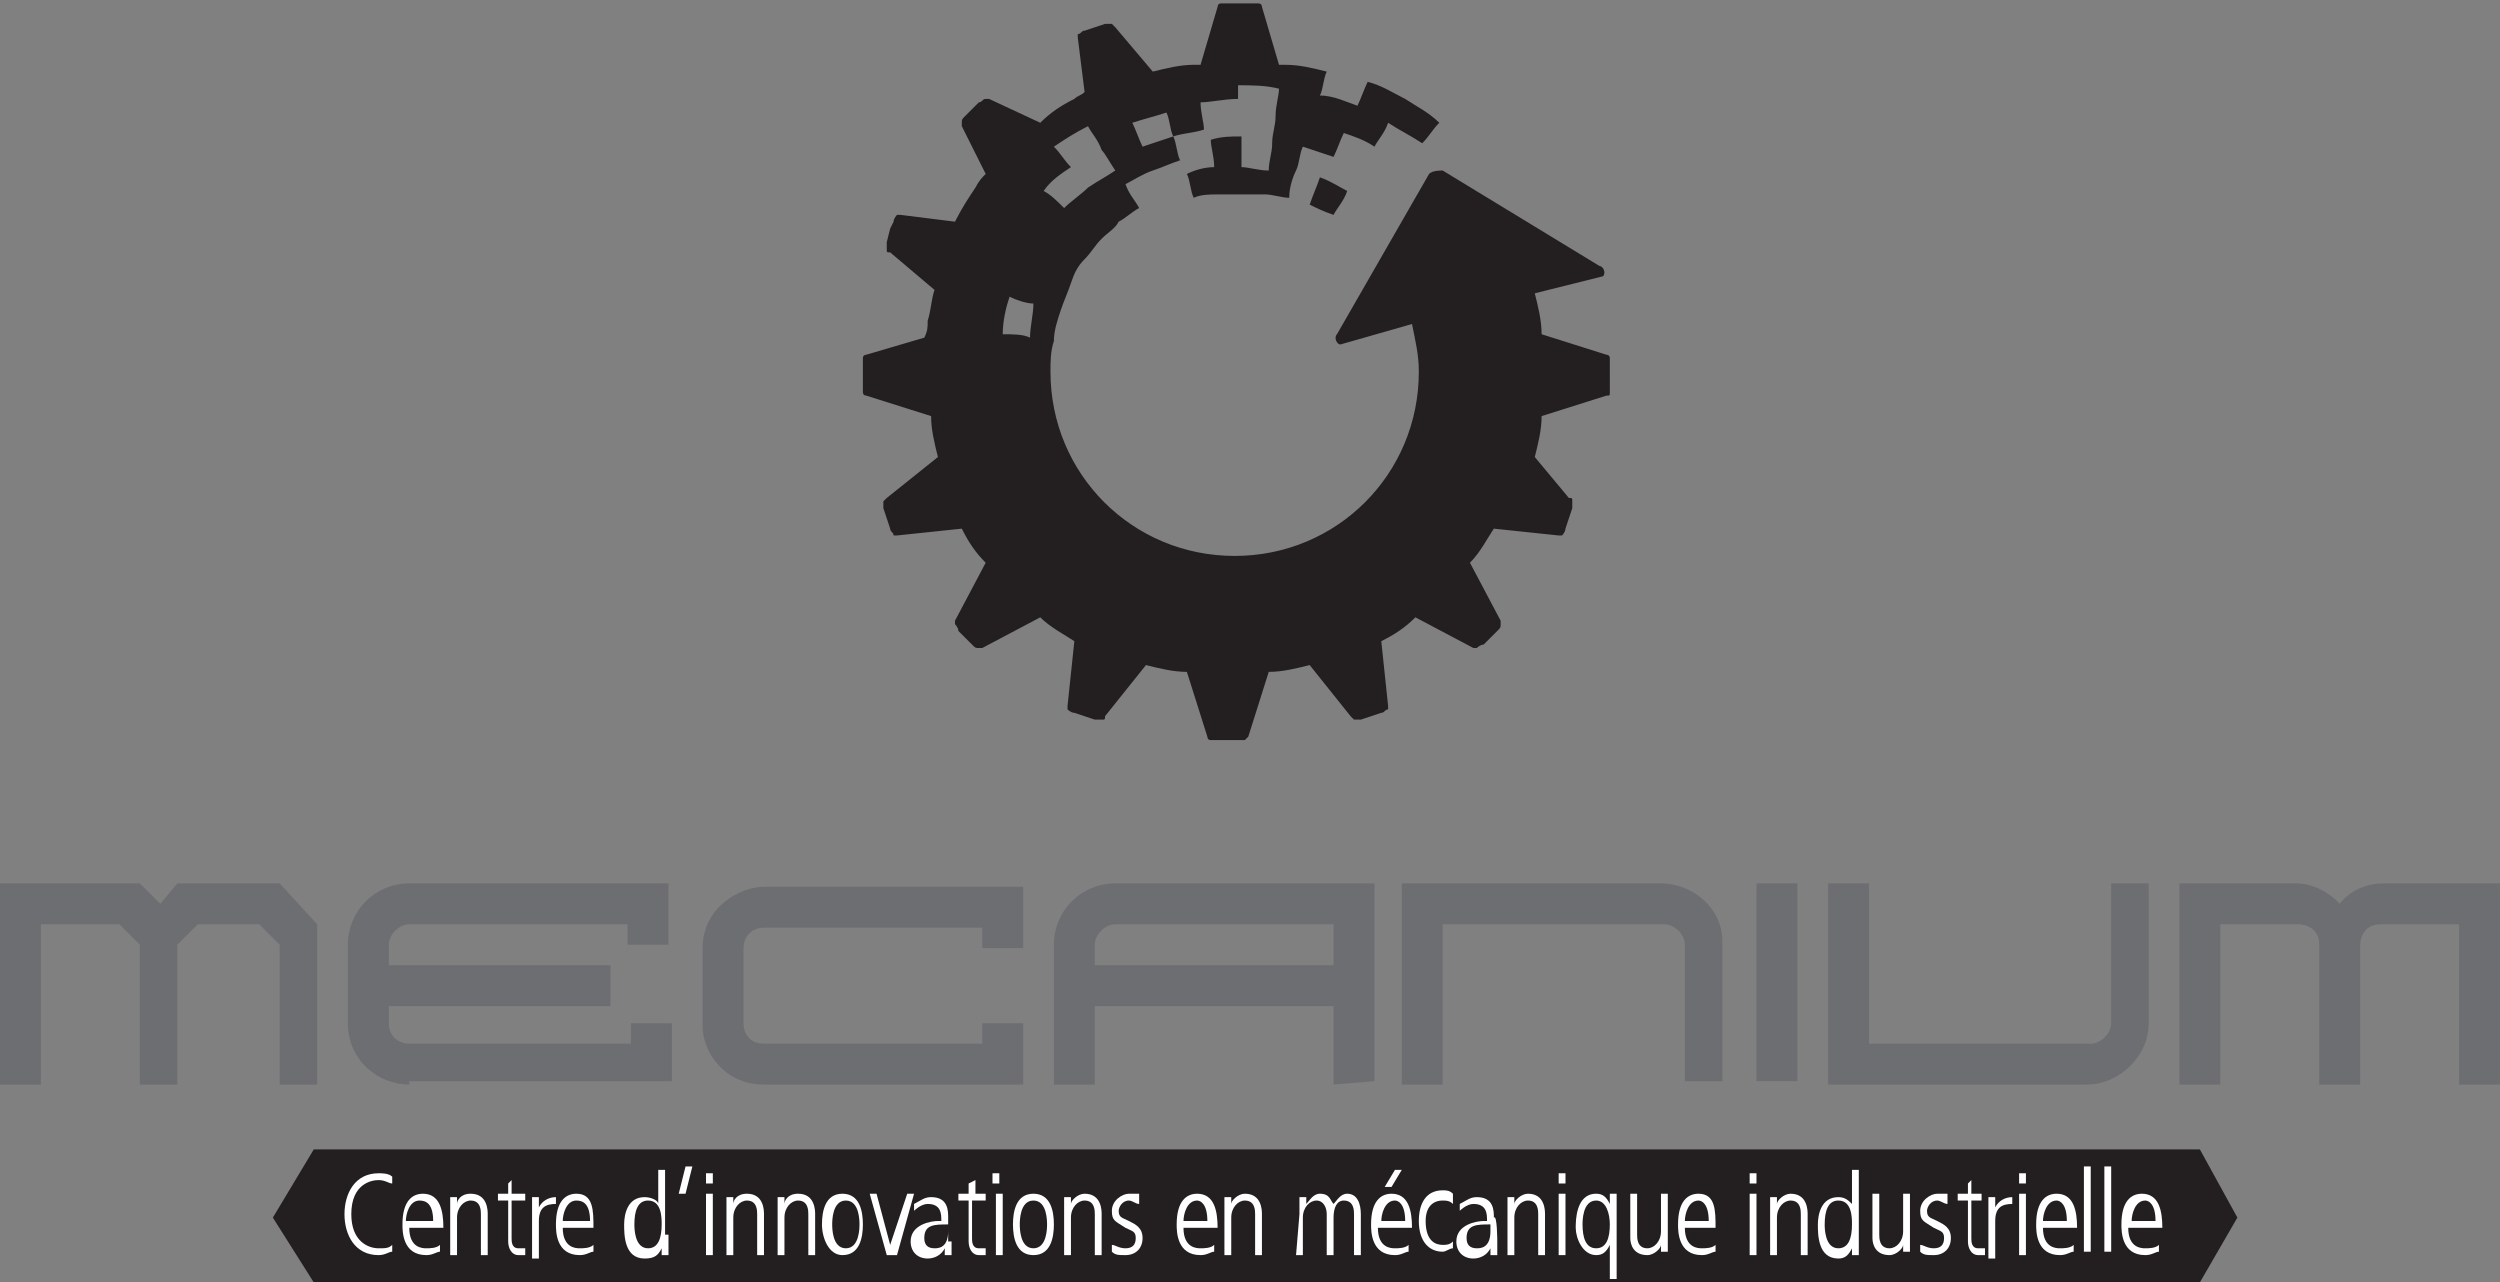 <?xml version="1.0" encoding="utf-8"?>
<!-- Generator: Adobe Illustrator 26.0.1, SVG Export Plug-In . SVG Version: 6.00 Build 0)  -->
<svg version="1.1" id="Layer_1" xmlns="http://www.w3.org/2000/svg" xmlns:xlink="http://www.w3.org/1999/xlink" x="0px" y="0px"
	 viewBox="0 0 73.3 37.6" style="enable-background:new 0 0 73.3 37.6;" xml:space="preserve">
<rect x="0" y="0" width="73.3" height="37.6" fill="#808080" stroke="none"/>
<style type="text/css">
	.st0{fill:#231F20;}
	.st1{fill:#FFFFFF;}
	.st2{fill:#6D6E71;}
</style>
<g>
	<polygon class="st0" points="9.2,33.7 8,35.7 9.2,37.6 64.5,37.6 65.6,35.7 64.5,33.7 	"/>
	<g>
		<path class="st1" d="M11.5,36.7c-0.1,0-0.2,0.1-0.4,0.1c-0.7,0-1-0.6-1-1.2c0-0.6,0.3-1.2,1-1.2c0.1,0,0.3,0,0.4,0.1l0,0.2
			c-0.1,0-0.2-0.1-0.4-0.1c-0.2,0-0.8,0.1-0.8,1c0,0.8,0.5,1,0.8,1c0.2,0,0.3,0,0.4-0.1L11.5,36.7z"/>
		<path class="st1" d="M12.7,35.8c0-0.5-0.2-0.6-0.4-0.6c-0.3,0-0.4,0.4-0.4,0.6H12.7z M12,36c0,0.6,0.4,0.6,0.5,0.6
			c0.1,0,0.3,0,0.4-0.1l0,0.2c-0.1,0-0.2,0.1-0.4,0.1c-0.7,0-0.7-0.7-0.7-0.9c0-0.7,0.3-0.9,0.6-0.9c0.5,0,0.6,0.5,0.6,1L12,36
			L12,36z"/>
		<path class="st1" d="M13.2,35.6c0-0.2,0-0.3,0-0.5h0.2c0,0.1,0,0.1,0,0.2h0c0-0.1,0.1-0.3,0.4-0.3c0.5,0,0.5,0.5,0.5,0.6v1.2h-0.2
			v-1.2c0-0.1,0-0.4-0.3-0.4c-0.2,0-0.4,0.2-0.4,0.5v1.1h-0.2V35.6z"/>
		<path class="st1" d="M15,34.6V35h0.4v0.2H15v1.1c0,0.1,0,0.3,0.2,0.3c0.1,0,0.1,0,0.2,0v0.2c0,0-0.1,0-0.2,0
			c-0.2,0-0.3-0.2-0.3-0.4v-1.2h-0.3V35h0.3v-0.3L15,34.6z"/>
		<path class="st1" d="M15.6,35.6c0-0.2,0-0.3,0-0.5h0.2c0,0.1,0,0.2,0,0.3h0c0.1-0.2,0.3-0.3,0.5-0.3v0.2c-0.3,0-0.5,0.1-0.5,0.5
			v1.1h-0.2L15.6,35.6L15.6,35.6z"/>
		<path class="st1" d="M17.3,35.8c0-0.5-0.2-0.6-0.4-0.6c-0.3,0-0.4,0.4-0.4,0.6H17.3z M16.5,36c0,0.6,0.4,0.6,0.5,0.6
			c0.1,0,0.3,0,0.4-0.1l0,0.2c-0.1,0-0.2,0.1-0.4,0.1c-0.7,0-0.7-0.7-0.7-0.9c0-0.7,0.3-0.9,0.6-0.9c0.5,0,0.5,0.5,0.5,1L16.5,36
			L16.5,36z"/>
		<path class="st1" d="M19,36.6c0.3,0,0.4-0.3,0.4-0.7c0-0.2,0-0.7-0.4-0.7c-0.3,0-0.4,0.3-0.4,0.7C18.6,36,18.6,36.6,19,36.6
			 M19.6,36.2c0,0.3,0,0.4,0,0.6h-0.2v-0.2h0c-0.1,0.2-0.2,0.3-0.5,0.3c-0.6,0-0.6-0.7-0.6-1c0-0.3,0.1-0.8,0.6-0.8
			c0.2,0,0.4,0.1,0.4,0.2h0v-1h0.2V36.2z"/>
	</g>
	<polygon class="st1" points="20.1,34.2 19.9,35 20.1,35 20.3,34.2 	"/>
	<path class="st1" d="M20.7,36.8h0.2V35h-0.2V36.8z M20.7,34.7h0.2v-0.3h-0.2V34.7z"/>
	<g>
		<path class="st1" d="M21.3,35.6c0-0.2,0-0.3,0-0.5h0.2c0,0.1,0,0.1,0,0.2h0c0-0.1,0.1-0.3,0.4-0.3c0.5,0,0.5,0.5,0.5,0.6v1.2h-0.2
			v-1.2c0-0.1,0-0.4-0.3-0.4c-0.2,0-0.4,0.2-0.4,0.5v1.1h-0.2L21.3,35.6L21.3,35.6z"/>
		<path class="st1" d="M22.8,35.6c0-0.2,0-0.3,0-0.5h0.2c0,0.1,0,0.1,0,0.2h0c0-0.1,0.1-0.3,0.4-0.3c0.5,0,0.5,0.5,0.5,0.6v1.2h-0.2
			v-1.2c0-0.1,0-0.4-0.3-0.4c-0.2,0-0.4,0.2-0.4,0.5v1.1h-0.2L22.8,35.6L22.8,35.6z"/>
		<path class="st1" d="M25.2,35.9c0-0.1,0-0.7-0.4-0.7s-0.4,0.6-0.4,0.7s0,0.7,0.4,0.7C25.2,36.6,25.2,36,25.2,35.9 M24.1,35.9
			c0-0.4,0.1-0.9,0.6-0.9s0.6,0.5,0.6,0.9s-0.1,0.9-0.6,0.9C24.3,36.8,24.1,36.3,24.1,35.9"/>
	</g>
	<polygon class="st1" points="26.6,35 26.1,36.5 26.1,36.5 25.7,35 25.5,35 26,36.8 26.3,36.8 26.8,35 	"/>
	<g>
		<path class="st1" d="M27.8,35.9c-0.4,0-0.7,0-0.7,0.4c0,0.2,0.1,0.3,0.3,0.3c0.1,0,0.4,0,0.4-0.5L27.8,35.9L27.8,35.9z M27.9,36.4
			c0,0.1,0,0.3,0,0.4h-0.2l0-0.2h0c-0.1,0.2-0.3,0.3-0.5,0.3c-0.3,0-0.5-0.2-0.5-0.5c0-0.5,0.6-0.6,0.8-0.6h0.1c0-0.2,0-0.5-0.4-0.5
			c-0.2,0-0.4,0.2-0.4,0.2l0-0.2c0.2-0.1,0.3-0.2,0.5-0.2c0.5,0,0.5,0.4,0.5,0.6V36.4z"/>
		<path class="st1" d="M28.6,34.6V35h0.3v0.2h-0.4v1.1c0,0.1,0,0.3,0.2,0.3c0.1,0,0.1,0,0.2,0v0.2c0,0-0.1,0-0.2,0
			c-0.2,0-0.3-0.2-0.3-0.4v-1.2h-0.3V35h0.3v-0.3L28.6,34.6z"/>
	</g>
	<path class="st1" d="M29.2,36.8h0.2V35h-0.2V36.8z M29.1,34.7h0.2v-0.3h-0.2V34.7z"/>
	<g>
		<path class="st1" d="M30.7,35.9c0-0.1,0-0.7-0.4-0.7s-0.4,0.6-0.4,0.7s0,0.7,0.4,0.7C30.7,36.6,30.7,36,30.7,35.9 M29.7,35.9
			c0-0.4,0.1-0.9,0.6-0.9s0.6,0.5,0.6,0.9s-0.1,0.9-0.6,0.9C29.8,36.8,29.7,36.3,29.7,35.9"/>
		<path class="st1" d="M31.2,35.6c0-0.2,0-0.3,0-0.5h0.2c0,0.1,0,0.1,0,0.2h0c0-0.1,0.2-0.3,0.4-0.3c0.5,0,0.5,0.5,0.5,0.6v1.2h-0.2
			v-1.2c0-0.1,0-0.4-0.3-0.4c-0.2,0-0.4,0.2-0.4,0.5v1.1h-0.2V35.6z"/>
		<path class="st1" d="M33.4,35.3c-0.1,0-0.2-0.1-0.3-0.1c-0.2,0-0.3,0.2-0.3,0.3c0,0.2,0.1,0.2,0.3,0.3c0.2,0.1,0.4,0.2,0.4,0.5
			c0,0.3-0.2,0.5-0.5,0.5c-0.2,0-0.3,0-0.4-0.1l0-0.2c0.1,0,0.2,0.1,0.4,0.1c0.2,0,0.3-0.1,0.3-0.3c0-0.2-0.1-0.2-0.3-0.3
			c-0.3-0.2-0.4-0.2-0.4-0.5c0-0.3,0.3-0.5,0.5-0.5c0.1,0,0.2,0,0.3,0L33.4,35.3z"/>
		<path class="st1" d="M35.4,35.8c0-0.5-0.2-0.6-0.3-0.6c-0.3,0-0.4,0.4-0.4,0.6H35.4z M34.7,36c0,0.6,0.4,0.6,0.5,0.6
			c0.1,0,0.3,0,0.4-0.1l0,0.2c-0.1,0-0.2,0.1-0.4,0.1c-0.7,0-0.7-0.7-0.7-0.9c0-0.7,0.3-0.9,0.6-0.9c0.5,0,0.6,0.5,0.6,1L34.7,36
			L34.7,36z"/>
		<path class="st1" d="M35.9,35.6c0-0.2,0-0.3,0-0.5h0.2c0,0.1,0,0.1,0,0.2h0c0-0.1,0.2-0.3,0.4-0.3c0.5,0,0.5,0.5,0.5,0.6v1.2h-0.2
			v-1.2c0-0.1,0-0.4-0.3-0.4c-0.2,0-0.4,0.2-0.4,0.5v1.1h-0.2V35.6z"/>
		<path class="st1" d="M38.1,35.6c0-0.2,0-0.3,0-0.5h0.2c0,0.1,0,0.1,0,0.2h0c0.1-0.1,0.2-0.3,0.4-0.3c0.3,0,0.3,0.2,0.4,0.3
			c0.1-0.1,0.2-0.3,0.4-0.3c0.3,0,0.4,0.3,0.4,0.6v1.2h-0.2v-1.2c0-0.1,0-0.4-0.3-0.4c-0.2,0-0.3,0.2-0.3,0.5v1.1h-0.2v-1.2
			c0-0.2-0.1-0.4-0.3-0.4c-0.2,0-0.4,0.2-0.4,0.5v1.1h-0.2L38.1,35.6L38.1,35.6z"/>
		<path class="st1" d="M41.1,34.3l-0.3,0.5h-0.2l0.3-0.5H41.1z M41.2,35.8c0-0.5-0.2-0.6-0.3-0.6c-0.3,0-0.4,0.4-0.4,0.6H41.2z
			 M40.4,36c0,0.6,0.4,0.6,0.5,0.6c0.1,0,0.3,0,0.4-0.1l0,0.2c-0.1,0-0.2,0.1-0.4,0.1c-0.7,0-0.7-0.7-0.7-0.9c0-0.7,0.3-0.9,0.6-0.9
			c0.5,0,0.6,0.5,0.6,1L40.4,36L40.4,36z"/>
		<path class="st1" d="M42.6,35.3c-0.1-0.1-0.2-0.1-0.3-0.1c-0.3,0-0.5,0.2-0.5,0.6c0,0.6,0.3,0.7,0.5,0.7c0.1,0,0.2,0,0.3-0.1
			l0,0.2c-0.1,0-0.2,0.1-0.3,0.1c-0.4,0-0.7-0.3-0.7-0.9c0-0.5,0.2-0.9,0.7-0.9c0.1,0,0.2,0,0.3,0.1L42.6,35.3z"/>
		<path class="st1" d="M43.7,35.9c-0.4,0-0.7,0-0.7,0.4c0,0.2,0.1,0.3,0.3,0.3c0.1,0,0.4,0,0.4-0.5L43.7,35.9L43.7,35.9z M43.9,36.4
			c0,0.1,0,0.3,0,0.4h-0.2l0-0.2h0c-0.1,0.2-0.3,0.3-0.5,0.3c-0.3,0-0.5-0.2-0.5-0.5c0-0.5,0.6-0.6,0.8-0.6h0.1c0-0.2,0-0.5-0.4-0.5
			c-0.2,0-0.4,0.2-0.4,0.2l0-0.2c0.2-0.1,0.3-0.2,0.5-0.2c0.5,0,0.5,0.4,0.5,0.6C43.9,35.6,43.9,36.4,43.9,36.4z"/>
		<path class="st1" d="M44.2,35.6c0-0.2,0-0.3,0-0.5h0.2c0,0.1,0,0.1,0,0.2h0c0-0.1,0.2-0.3,0.4-0.3c0.5,0,0.5,0.5,0.5,0.6v1.2h-0.2
			v-1.2c0-0.1,0-0.4-0.3-0.4c-0.2,0-0.4,0.2-0.4,0.5v1.1h-0.2V35.6z"/>
	</g>
	<path class="st1" d="M45.7,36.8h0.2V35h-0.2V36.8z M45.7,34.7h0.2v-0.3h-0.2V34.7z"/>
	<g>
		<path class="st1" d="M46.8,36.6c0.3,0,0.4-0.3,0.4-0.7c0-0.3-0.1-0.7-0.4-0.7c-0.4,0-0.4,0.6-0.4,0.7
			C46.4,36.3,46.5,36.6,46.8,36.6 M47.4,37.5h-0.2v-1h0c-0.1,0.2-0.2,0.3-0.4,0.3c-0.4,0-0.6-0.5-0.6-0.8c0-0.2,0-1,0.6-1
			c0.2,0,0.3,0.1,0.4,0.3h0V35h0.2c0,0.2,0,0.3,0,0.6C47.4,35.6,47.4,37.5,47.4,37.5z"/>
		<path class="st1" d="M48.9,36.2c0,0.2,0,0.3,0,0.5h-0.2c0-0.1,0-0.1,0-0.2h0c0,0.1-0.2,0.3-0.4,0.3c-0.4,0-0.5-0.3-0.5-0.5V35H48
			v1.2c0,0.1,0,0.4,0.3,0.4c0.2,0,0.4-0.2,0.4-0.5V35h0.2L48.9,36.2L48.9,36.2z"/>
		<path class="st1" d="M50.1,35.8c0-0.5-0.2-0.6-0.3-0.6c-0.3,0-0.4,0.4-0.4,0.6H50.1z M49.4,36c0,0.6,0.4,0.6,0.5,0.6
			c0.1,0,0.3,0,0.4-0.1l0,0.2c-0.1,0-0.2,0.1-0.4,0.1c-0.7,0-0.7-0.7-0.7-0.9c0-0.7,0.3-0.9,0.6-0.9c0.5,0,0.5,0.5,0.5,1L49.4,36
			L49.4,36z"/>
	</g>
	<path class="st1" d="M51.3,36.8h0.2V35h-0.2V36.8z M51.3,34.7h0.2v-0.3h-0.2V34.7z"/>
	<g>
		<path class="st1" d="M51.9,35.6c0-0.2,0-0.3,0-0.5h0.2c0,0.1,0,0.1,0,0.2h0c0-0.1,0.2-0.3,0.4-0.3c0.5,0,0.5,0.5,0.5,0.6v1.2h-0.2
			v-1.2c0-0.1,0-0.4-0.3-0.4c-0.2,0-0.4,0.2-0.4,0.5v1.1h-0.2V35.6z"/>
		<path class="st1" d="M53.9,36.6c0.3,0,0.4-0.3,0.4-0.7c0-0.2,0-0.7-0.4-0.7c-0.3,0-0.4,0.3-0.4,0.7C53.5,36,53.5,36.6,53.9,36.6
			 M54.5,36.2c0,0.3,0,0.4,0,0.6h-0.2v-0.2h0c-0.1,0.2-0.2,0.3-0.4,0.3c-0.6,0-0.6-0.7-0.6-1c0-0.3,0.1-0.8,0.6-0.8
			c0.2,0,0.3,0.1,0.4,0.2h0v-1h0.2C54.5,34.2,54.5,36.2,54.5,36.2z"/>
		<path class="st1" d="M56,36.2c0,0.2,0,0.3,0,0.5h-0.2c0-0.1,0-0.1,0-0.2h0c0,0.1-0.2,0.3-0.4,0.3c-0.4,0-0.5-0.3-0.5-0.5V35h0.2
			v1.2c0,0.1,0,0.4,0.3,0.4c0.2,0,0.4-0.2,0.4-0.5V35H56L56,36.2L56,36.2z"/>
		<path class="st1" d="M57.1,35.3c-0.1,0-0.2-0.1-0.3-0.1c-0.2,0-0.3,0.2-0.3,0.3c0,0.2,0.1,0.2,0.3,0.3c0.2,0.1,0.4,0.2,0.4,0.5
			c0,0.3-0.2,0.5-0.5,0.5c-0.2,0-0.3,0-0.4-0.1l0-0.2c0.1,0,0.2,0.1,0.4,0.1c0.2,0,0.3-0.1,0.3-0.3c0-0.2-0.1-0.2-0.3-0.3
			c-0.3-0.2-0.4-0.2-0.4-0.5c0-0.3,0.3-0.5,0.5-0.5c0.1,0,0.2,0,0.3,0L57.1,35.3z"/>
		<path class="st1" d="M57.8,34.6V35h0.3v0.2h-0.3v1.1c0,0.1,0,0.3,0.2,0.3c0.1,0,0.1,0,0.2,0v0.2c0,0-0.1,0-0.2,0
			c-0.2,0-0.3-0.2-0.3-0.4v-1.2h-0.3V35h0.3v-0.3L57.8,34.6z"/>
		<path class="st1" d="M58.3,35.6c0-0.2,0-0.3,0-0.5h0.2c0,0.1,0,0.2,0,0.3h0c0.1-0.2,0.3-0.3,0.5-0.3v0.2c-0.3,0-0.5,0.1-0.5,0.5
			v1.1h-0.2L58.3,35.6L58.3,35.6z"/>
	</g>
	<path class="st1" d="M59.2,36.8h0.2V35h-0.2V36.8z M59.2,34.7h0.2v-0.3h-0.2V34.7z"/>
	<g>
		<path class="st1" d="M60.6,35.8c0-0.5-0.2-0.6-0.3-0.6c-0.3,0-0.4,0.4-0.4,0.6H60.6z M59.9,36c0,0.6,0.4,0.6,0.5,0.6
			c0.1,0,0.3,0,0.4-0.1l0,0.2c-0.1,0-0.2,0.1-0.4,0.1c-0.7,0-0.7-0.7-0.7-0.9c0-0.7,0.3-0.9,0.6-0.9c0.5,0,0.6,0.5,0.6,1L59.9,36
			L59.9,36z"/>
	</g>
	<rect x="61.1" y="34.2" class="st1" width="0.2" height="2.5"/>
	<rect x="61.7" y="34.2" class="st1" width="0.2" height="2.5"/>
	<g>
		<path class="st1" d="M63.2,35.8c0-0.5-0.2-0.6-0.3-0.6c-0.3,0-0.4,0.4-0.4,0.6H63.2z M62.4,36c0,0.6,0.4,0.6,0.5,0.6
			c0.1,0,0.3,0,0.4-0.1l0,0.2c-0.1,0-0.2,0.1-0.4,0.1c-0.7,0-0.7-0.7-0.7-0.9c0-0.7,0.3-0.9,0.6-0.9c0.5,0,0.6,0.5,0.6,1L62.4,36
			L62.4,36z"/>
	</g>
	<polygon class="st2" points="5.2,25.9 4.7,26.5 4.1,25.9 0,25.9 0,31.8 1.2,31.8 1.2,27.1 3.5,27.1 4.1,27.7 4.1,31.8 5.2,31.8 
		5.2,27.7 5.8,27.1 7.6,27.1 8.2,27.7 8.2,31.8 9.3,31.8 9.3,27.1 8.2,25.9 	"/>
	<g>
		<path class="st2" d="M12,31.8c-0.9,0-1.8-0.7-1.8-1.8v-2.3c0-1,0.8-1.8,1.8-1.8h7.6v1.8h-1.2v-0.6H12c-0.3,0-0.6,0.3-0.6,0.6v0.6
			h6.5v1.2h-6.5V30c0,0.4,0.3,0.6,0.6,0.6h6.5V30h1.2v1.7H12z"/>
		<path class="st2" d="M22.4,31.8c-1.2,0-1.8-1-1.8-1.7v-2.3c0-1.2,1.1-1.8,1.8-1.8H30v1.8h-1.2v-0.6h-6.4c-0.4,0-0.6,0.3-0.6,0.6
			V30c0,0.2,0.1,0.6,0.6,0.6h6.4V30H30v1.8L22.4,31.8L22.4,31.8z"/>
		<path class="st2" d="M39.1,27.1h-6.4c-0.3,0-0.6,0.3-0.6,0.6v0.6h7V27.1z M39.1,31.8v-2.3h-7v2.3h-1.2v-4.1c0-1,0.8-1.8,1.8-1.8
			h7.6v5.8L39.1,31.8L39.1,31.8z"/>
		<path class="st2" d="M49.4,31.8v-4.1c0-0.3-0.3-0.6-0.6-0.6h-6.5v4.7h-1.2v-5.9h7.6c0.9,0,1.8,0.7,1.8,1.7v4.1H49.4z"/>
	</g>
	<rect x="51.5" y="25.9" class="st2" width="1.2" height="5.8"/>
	<g>
		<path class="st2" d="M61.2,31.8h-7.6v-5.9h1.2v4.7h6.5c0.3,0,0.6-0.3,0.6-0.6v-4.1H63V30C63,31,62.1,31.8,61.2,31.8"/>
		<path class="st2" d="M72.1,31.8v-4.7h-2.3c-0.6,0-0.6,0.6-0.6,0.6v4.1H68v-4.1c0-0.6-0.6-0.6-0.6-0.6h-2.3v4.7h-1.2v-5.9h3.4
			c0,0,0,0,0,0c0.8,0,1.3,0.6,1.3,0.6s0.4-0.6,1.3-0.6h0h3.4v5.9H72.1z"/>
		<path class="st0" d="M38.4,6c0.2,0.1,0.4,0.2,0.7,0.3c0.1-0.2,0.3-0.4,0.4-0.7c-0.2-0.1-0.5-0.3-0.8-0.4C38.6,5.5,38.5,5.7,38.4,6
			"/>
		<path class="st0" d="M32.7,5c-0.3,0.2-0.5,0.3-0.8,0.5c-0.2,0.2-0.5,0.4-0.7,0.6c-0.2-0.2-0.4-0.4-0.6-0.5
			c0.2-0.3,0.5-0.5,0.8-0.7c-0.2-0.2-0.3-0.4-0.5-0.6c0.3-0.2,0.6-0.4,1-0.6c0.1,0.2,0.3,0.4,0.4,0.7C32.4,4.5,32.5,4.7,32.7,5
			 M30.2,9.9c-0.2-0.1-0.5-0.1-0.8-0.1c0-0.4,0.1-0.8,0.2-1.1c0.2,0.1,0.5,0.2,0.7,0.2C30.3,9.2,30.2,9.6,30.2,9.9 M47.2,10.5
			c0-0.1-0.1-0.1-0.1-0.1l-1.9-0.6C45.2,9.4,45.1,9,45,8.6L47,8.1c0.1-0.1,0-0.3-0.1-0.3L42.3,5C42.2,5,42,5,41.9,5.1l-2.7,4.7
			c-0.1,0.1,0,0.3,0.1,0.3l2.1-0.6c0.1,0.5,0.2,0.9,0.2,1.4c0,3-2.4,5.4-5.4,5.4c-3,0-5.4-2.4-5.4-5.4c0,0,0,0,0,0l0,0
			c0-0.3,0-0.6,0.1-0.9c0-0.3,0.1-0.6,0.2-0.9c0.1-0.3,0.2-0.5,0.3-0.8s0.2-0.5,0.4-0.7s0.3-0.4,0.5-0.6s0.4-0.3,0.5-0.5
			c0.2-0.1,0.4-0.3,0.6-0.4c-0.1-0.2-0.3-0.4-0.4-0.7c0.2-0.1,0.5-0.3,0.8-0.4c0.3-0.1,0.5-0.2,0.8-0.3c-0.1-0.2-0.1-0.5-0.2-0.7
			c-0.3,0.1-0.6,0.2-0.9,0.3c-0.1-0.2-0.2-0.5-0.3-0.7c0.3-0.1,0.7-0.2,1-0.3c0.1,0.2,0.1,0.5,0.2,0.7c0.3-0.1,0.6-0.1,0.9-0.2
			c0-0.2-0.1-0.5-0.1-0.8c0.3,0,0.7-0.1,1.1-0.1V2.5c0.4,0,0.8,0,1.2,0.1c0,0.2-0.1,0.5-0.1,0.8s-0.1,0.5-0.1,0.8s-0.1,0.5-0.1,0.8
			c-0.3,0-0.6-0.1-0.8-0.1V4c-0.3,0-0.6,0-0.9,0.1c0,0.2,0.1,0.5,0.1,0.8c-0.3,0-0.6,0.1-0.8,0.2c0.1,0.2,0.1,0.5,0.2,0.7
			c0.2-0.1,0.5-0.1,0.7-0.1s0.5,0,0.7,0s0.5,0,0.7,0c0.2,0,0.5,0.1,0.7,0.1C37.8,5.5,37.9,5.2,38,5c0.1-0.2,0.1-0.5,0.2-0.7
			c0.3,0.1,0.6,0.2,0.9,0.3c0.1-0.2,0.2-0.5,0.3-0.7C39.7,4,40,4.1,40.3,4.3c0.1-0.2,0.3-0.4,0.4-0.7c0.3,0.2,0.7,0.4,1,0.6
			c0.2-0.2,0.3-0.4,0.5-0.6c-0.3-0.3-0.7-0.5-1-0.7c-0.4-0.2-0.7-0.4-1.1-0.5c-0.1,0.2-0.2,0.5-0.3,0.7c-0.3-0.1-0.7-0.3-1.1-0.3
			c0.1-0.2,0.1-0.5,0.2-0.7c-0.4-0.1-0.8-0.2-1.2-0.2c-0.1,0-0.1,0-0.2,0l-0.5-1.7c0,0,0-0.1-0.1-0.1c-0.1,0-0.1,0-0.2,0H36
			c-0.1,0-0.2,0-0.2,0c-0.1,0-0.1,0.1-0.1,0.1l-0.5,1.7c-0.1,0-0.1,0-0.2,0c-0.4,0-0.8,0.1-1.2,0.2c0,0,0,0,0,0l-1.1-1.3
			c0,0-0.1-0.1-0.1-0.1c-0.1,0-0.1,0-0.2,0l-0.3,0.1l-0.3,0.1c-0.1,0-0.1,0.1-0.2,0.1c0,0,0,0.1,0,0.1l0.2,1.6
			c-0.1,0.1-0.2,0.1-0.3,0.2c-0.4,0.2-0.7,0.4-1,0.7L29,2.9c0,0-0.1,0-0.1,0c-0.1,0-0.1,0.1-0.2,0.1l-0.2,0.2l-0.2,0.2
			c-0.1,0.1-0.1,0.1-0.1,0.2s0,0.1,0,0.1l0.7,1.4c-0.1,0.1-0.2,0.2-0.3,0.4c-0.2,0.3-0.4,0.6-0.6,1l-1.6-0.2c0,0-0.1,0-0.1,0
			c0,0-0.1,0.1-0.1,0.2l-0.1,0.2L26,7.1c0,0.1,0,0.1,0,0.2c0,0.1,0,0.1,0.1,0.1l1.3,1.1c-0.1,0.3-0.1,0.6-0.2,0.9
			c0,0.2,0,0.3-0.1,0.5l-1.7,0.5c0,0-0.1,0-0.1,0.1c0,0.1,0,0.1,0,0.2v0.6c0,0.1,0,0.1,0,0.2c0,0.1,0.1,0.1,0.1,0.1l1.9,0.6
			c0,0.4,0.1,0.8,0.2,1.2L26,14.6c0,0-0.1,0.1-0.1,0.1c0,0.1,0,0.1,0,0.2l0.1,0.3l0.1,0.3c0,0.1,0.1,0.1,0.1,0.2c0,0,0.1,0,0.1,0
			l1.9-0.2c0.2,0.4,0.4,0.7,0.7,1l-0.9,1.7c0,0,0,0.1,0,0.1s0.1,0.1,0.1,0.2l0.2,0.2l0.2,0.2c0.1,0.1,0.1,0.1,0.2,0.1
			c0.1,0,0.1,0,0.1,0l1.7-0.9c0.3,0.3,0.7,0.5,1,0.7l-0.2,1.9c0,0,0,0.1,0,0.1c0,0,0.1,0.1,0.2,0.1l0.3,0.1l0.3,0.1
			c0.1,0,0.2,0,0.2,0c0.1,0,0.1,0,0.1-0.1l1.2-1.5c0.4,0.1,0.8,0.2,1.2,0.2l0.6,1.9c0,0,0,0.1,0.1,0.1c0,0,0.1,0,0.2,0h0.6
			c0.1,0,0.2,0,0.2,0c0,0,0.1-0.1,0.1-0.1l0.6-1.9c0.4,0,0.8-0.1,1.2-0.2l1.2,1.5c0,0,0.1,0.1,0.1,0.1c0.1,0,0.1,0,0.2,0l0.3-0.1
			l0.3-0.1c0.1,0,0.1-0.1,0.2-0.1c0,0,0-0.1,0-0.1l-0.2-1.9c0.4-0.2,0.7-0.4,1-0.7l1.7,0.9c0,0,0.1,0,0.1,0s0.1-0.1,0.2-0.1l0.4-0.4
			c0.1-0.1,0.1-0.1,0.1-0.2c0-0.1,0-0.1,0-0.1l-0.9-1.7c0.3-0.3,0.5-0.7,0.7-1l1.9,0.2c0.1,0,0.1,0,0.1,0c0,0,0.1-0.1,0.1-0.2
			l0.1-0.3l0.1-0.3c0-0.1,0-0.1,0-0.2c0-0.1,0-0.1-0.1-0.1L45,13.4c0.1-0.4,0.2-0.8,0.2-1.2l1.9-0.6c0.1,0,0.1,0,0.1-0.1
			c0-0.1,0-0.1,0-0.2V11v-0.3C47.2,10.6,47.2,10.5,47.2,10.5"/>
	</g>
</g>
</svg>

